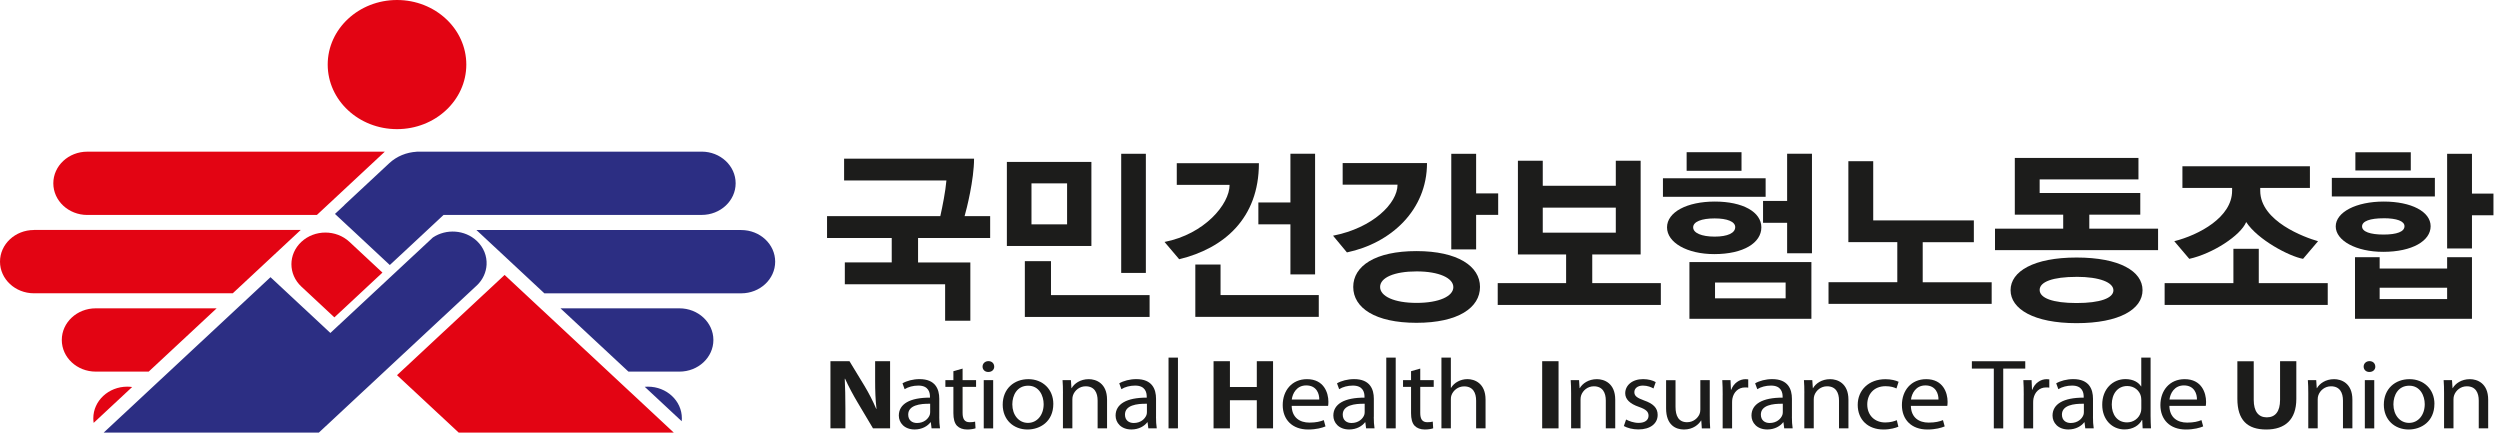 <svg width="272" height="48" viewBox="0 0 272 48" fill="none" xmlns="http://www.w3.org/2000/svg">
<g clip-path="url(#clip0_225_5500)">
<path d="M50.735 7.025C50.735 10.905 47.359 14.05 43.195 14.05C39.03 14.05 35.654 10.905 35.654 7.025C35.654 3.145 39.034 0 43.195 0C47.355 0 50.735 3.145 50.735 7.025Z" fill="#E30413"/>
<path d="M38.017 26.312C36.572 24.966 34.235 24.966 32.79 26.312C31.345 27.659 31.345 29.836 32.79 31.183L36.381 34.529L41.609 29.659L38.017 26.312Z" fill="#E30413"/>
<path d="M74.17 45.836C74.182 45.728 74.187 45.623 74.187 45.511C74.187 43.608 72.534 42.068 70.491 42.068C70.375 42.068 70.259 42.076 70.147 42.084L74.174 45.836H74.17Z" fill="#2C2E83"/>
<path d="M73.918 33.546H60.98L68.374 40.432H73.922C75.965 40.432 77.617 38.888 77.617 36.989C77.617 35.089 75.961 33.546 73.922 33.546H73.918Z" fill="#2C2E83"/>
<path d="M80.64 25.024H51.832L59.227 31.914H80.644C82.687 31.914 84.339 30.37 84.339 28.471C84.339 26.572 82.687 25.028 80.644 25.028L80.64 25.024Z" fill="#2C2E83"/>
<path d="M51.899 30.985L51.864 31.018C51.877 31.006 51.886 30.994 51.899 30.981V30.985Z" fill="#E30413"/>
<path d="M51.832 31.049C51.832 31.049 51.858 31.029 51.871 31.017L51.836 31.049H51.832Z" fill="#E30413"/>
<path d="M14.383 42.107C14.209 42.084 14.03 42.068 13.848 42.068C11.805 42.068 10.152 43.612 10.152 45.511C10.152 45.681 10.165 45.848 10.19 46.01L14.383 42.103V42.107Z" fill="#E30413"/>
<path d="M10.418 33.546C8.375 33.546 6.723 35.086 6.723 36.989C6.723 38.892 8.379 40.432 10.418 40.432H16.177L23.572 33.546H10.418Z" fill="#E30413"/>
<path d="M3.695 25.024C1.653 25.024 0 26.568 0 28.467C0 30.367 1.657 31.91 3.695 31.91H25.324L32.719 25.02H3.695V25.024Z" fill="#E30413"/>
<path d="M9.496 16.502C7.453 16.502 5.801 18.045 5.801 19.945C5.801 21.844 7.457 23.388 9.496 23.388H34.476L41.871 16.498H9.496V16.502Z" fill="#E30413"/>
<path d="M76.338 16.502H45.326V16.51C44.242 16.572 43.175 16.989 42.349 17.759L37.462 22.312L37.47 22.32L36.444 23.275L42.411 28.834L43.437 27.879L48.261 23.384H76.343C78.385 23.384 80.038 21.84 80.038 19.941C80.038 18.041 78.381 16.498 76.343 16.498L76.338 16.502Z" fill="#2C2E83"/>
<path d="M34.691 47.066L51.831 31.098L51.865 31.067L51.898 31.036C52.55 30.413 52.894 29.612 52.94 28.804C52.99 27.868 52.633 26.916 51.865 26.2C50.565 24.99 48.543 24.873 47.098 25.837L35.945 36.227L29.43 30.158L11.281 47.066H34.683H34.691Z" fill="#2C2E83"/>
<path d="M73.307 47.066L54.9 29.914L43.195 40.819L49.905 47.066H73.307Z" fill="#E30413"/>
<path d="M99.885 25.895V28.556H105.574V34.893H102.829V30.928H91.917V28.552H97.02V25.891H89.982V23.516H102.306C102.547 22.444 102.871 20.812 102.97 19.636H91.838V17.261H105.977C105.977 19.551 105.171 22.75 104.947 23.516H107.729V25.891H99.885V25.895Z" fill="#1C1C1B"/>
<path d="M109.547 26.762V17.617H118.744V26.762H109.547ZM111.503 34.483V28.414H114.347V32.108H125.076V34.483H111.503ZM116.099 19.95H112.225V24.41H116.099V19.95ZM121.987 29.694V16.731H124.669V29.694H121.987Z" fill="#1C1C1B"/>
<path d="M128.295 28.204L126.7 26.324C131.035 25.477 133.78 22.235 133.78 20.111H128.033V17.759H136.969C136.969 23.767 133.157 27.028 128.295 28.204ZM130.051 34.478V28.78H132.796V32.103H143.483V34.478H130.051ZM140.398 29.856V24.405H136.91V22.03H140.398V16.727H143.081V29.856H140.398Z" fill="#1C1C1B"/>
<path d="M146.547 27.462L145.035 25.644C149.37 24.797 152.052 22.116 152.052 20.093H146.082V17.741H155.258C155.258 22.859 151.346 26.453 146.547 27.462ZM154.108 35.122C149.611 35.122 147.232 33.489 147.232 31.218C147.232 28.948 149.611 27.319 154.108 27.319C158.604 27.319 161.025 28.971 161.025 31.218C161.025 33.466 158.667 35.122 154.108 35.122ZM154.128 29.528C151.687 29.528 150.155 30.209 150.155 31.222C150.155 32.236 151.687 32.955 154.128 32.955C156.57 32.955 158.123 32.232 158.123 31.242C158.123 30.251 156.57 29.528 154.128 29.528ZM160.602 23.377V27.133H157.899V16.731H160.602V21.045H163.002V23.377H160.602Z" fill="#1C1C1B"/>
<path d="M162.952 33.178V30.803H170.393V27.685H165.149V17.488H167.852V20.212H175.799V17.488H178.502V27.685H173.237V30.803H180.699V33.178H162.952ZM175.799 22.591H167.852V25.314H175.799V22.591Z" fill="#1C1C1B"/>
<path d="M180.928 21.415V19.392H192.101V21.415H180.928ZM186.512 27.647C183.548 27.647 181.372 26.39 181.372 24.738C181.372 23.086 183.531 21.93 186.575 21.93C189.618 21.93 191.636 23.063 191.636 24.738C191.636 26.413 189.701 27.647 186.512 27.647ZM183.506 18.584V16.561H189.477V18.584H183.506ZM183.809 34.684V28.51H197.08V34.684H183.809ZM186.554 23.763C185.142 23.763 184.216 24.115 184.216 24.734C184.216 25.353 185.142 25.744 186.554 25.744C187.966 25.744 188.792 25.353 188.792 24.711C188.792 24.112 187.924 23.763 186.554 23.763ZM194.277 30.742H186.595V32.456H194.277V30.742ZM194.439 27.562V24.239H191.819V21.864H194.439V16.723H197.142V27.558H194.439V27.562Z" fill="#1C1C1B"/>
<path d="M198.943 33.055V30.703H206.426V26.347H201.102V17.535H203.806V23.976H214.755V26.351H209.191V30.707H216.694V33.059H198.948L198.943 33.055Z" fill="#1C1C1B"/>
<path d="M217.056 27.214V24.882H224.476V23.354H219.211V17.184H232.664V19.516H221.914V21.002H232.863V23.354H227.316V24.882H234.798V27.214H217.052H217.056ZM225.929 35.16C221.27 35.16 218.75 33.612 218.75 31.57C218.75 29.527 221.27 28.019 225.929 28.019C230.588 28.019 233.108 29.504 233.108 31.57C233.108 33.636 230.609 35.16 225.929 35.16ZM225.929 30.123C223.346 30.123 221.914 30.661 221.914 31.547C221.914 32.433 223.346 32.97 225.929 32.97C228.512 32.97 229.94 32.433 229.94 31.585C229.94 30.738 228.466 30.119 225.929 30.119V30.123Z" fill="#1C1C1B"/>
<path d="M235.512 33.179V30.804H242.994V27.067H245.755V30.804H253.258V33.179H235.512ZM250.576 28.162C249.064 27.895 245.635 26.077 244.385 24.158C243.779 25.624 240.735 27.605 238.194 28.162L236.562 26.243C239.245 25.562 242.853 23.644 242.853 20.754V20.445H237.447V18.093H251.319V20.445H245.913V20.754C245.913 24.077 250.754 25.833 252.203 26.243L250.572 28.162H250.576Z" fill="#1C1C1B"/>
<path d="M253.703 21.373V19.35H264.914V21.373H253.703ZM259.288 27.4C256.344 27.4 254.127 26.181 254.127 24.634C254.127 23.087 256.344 21.93 259.35 21.93C262.356 21.93 264.453 23.025 264.453 24.614C264.453 26.204 262.456 27.4 259.292 27.4H259.288ZM256.224 34.688V27.98H258.906V29.218H266.247V27.98H268.95V34.688H256.224ZM256.265 18.545V16.564H262.294V18.545H256.265ZM259.329 23.748C257.876 23.748 256.992 24.057 256.992 24.634C256.992 25.21 257.88 25.52 259.329 25.52C260.778 25.52 261.609 25.21 261.609 24.611C261.609 24.054 260.762 23.744 259.329 23.744V23.748ZM266.247 31.303H258.906V32.541H266.247V31.303ZM268.95 23.419V27.032H266.247V16.731H268.95V21.067H271.288V23.419H268.95Z" fill="#1C1C1B"/>
<path d="M90.352 46.606V39.299H92.424L94.051 41.976C94.516 42.745 94.981 43.654 95.33 44.478H95.363C95.247 43.511 95.214 42.525 95.214 41.43V39.295H96.841V46.602H94.981L93.304 43.782C92.839 43.001 92.328 42.057 91.942 41.202L91.909 41.214C91.954 42.177 91.979 43.21 91.979 44.401V46.602H90.352V46.606Z" fill="#1C1C1B"/>
<path d="M102.189 45.349C102.189 45.805 102.214 46.25 102.272 46.606H101.355L101.272 45.944H101.238C100.923 46.358 100.321 46.726 99.515 46.726C98.373 46.726 97.792 45.975 97.792 45.217C97.792 43.948 99 43.256 101.18 43.264V43.155C101.18 42.733 101.051 41.941 99.901 41.952C99.366 41.952 98.818 42.091 98.423 42.343L98.191 41.705C98.656 41.434 99.341 41.248 100.051 41.248C101.774 41.248 102.193 42.343 102.193 43.383V45.345L102.189 45.349ZM101.201 43.929C100.084 43.906 98.813 44.091 98.813 45.109C98.813 45.739 99.254 46.022 99.768 46.022C100.512 46.022 100.989 45.588 101.155 45.144C101.188 45.035 101.201 44.927 101.201 44.838V43.929Z" fill="#1C1C1B"/>
<path d="M104.73 40.103V41.361H106.196V42.088H104.73V44.92C104.73 45.569 104.929 45.937 105.498 45.937C105.776 45.937 105.938 45.914 106.092 45.871L106.138 46.599C105.938 46.664 105.627 46.73 105.228 46.73C104.751 46.73 104.369 46.579 104.124 46.328C103.846 46.034 103.729 45.569 103.729 44.951V42.088H102.857V41.361H103.729V40.386L104.73 40.103Z" fill="#1C1C1B"/>
<path d="M108.173 39.887C108.173 40.212 107.928 40.471 107.521 40.471C107.147 40.471 106.902 40.212 106.902 39.887C106.902 39.562 107.16 39.291 107.542 39.291C107.924 39.291 108.169 39.55 108.169 39.887H108.173ZM107.031 46.61V41.361H108.057V46.61H107.031Z" fill="#1C1C1B"/>
<path d="M114.601 43.941C114.601 45.882 113.147 46.73 111.794 46.73C110.282 46.73 109.095 45.689 109.095 44.029C109.095 42.285 110.34 41.252 111.889 41.252C113.438 41.252 114.601 42.347 114.601 43.941ZM110.141 43.995C110.141 45.144 110.839 46.01 111.839 46.01C112.84 46.01 113.55 45.155 113.55 43.971C113.55 43.082 113.073 41.964 111.864 41.964C110.656 41.964 110.141 43.004 110.141 43.991V43.995Z" fill="#1C1C1B"/>
<path d="M115.651 42.78C115.651 42.227 115.639 41.794 115.605 41.36H116.515L116.573 42.227H116.598C116.876 41.739 117.528 41.252 118.458 41.252C119.239 41.252 120.447 41.685 120.447 43.484V46.606H119.421V43.581C119.421 42.733 119.085 42.029 118.118 42.029C117.453 42.029 116.93 42.474 116.743 43.004C116.697 43.124 116.673 43.287 116.673 43.449V46.606H115.647V42.78H115.651Z" fill="#1C1C1B"/>
<path d="M125.773 45.349C125.773 45.805 125.798 46.25 125.856 46.606H124.939L124.856 45.944H124.822C124.507 46.358 123.905 46.726 123.099 46.726C121.957 46.726 121.376 45.975 121.376 45.217C121.376 43.948 122.588 43.256 124.764 43.264V43.155C124.764 42.733 124.635 41.941 123.485 41.952C122.95 41.952 122.402 42.091 122.007 42.343L121.775 41.705C122.24 41.434 122.925 41.248 123.635 41.248C125.358 41.248 125.777 42.343 125.777 43.383V45.345L125.773 45.349ZM124.785 43.929C123.668 43.906 122.397 44.091 122.397 45.109C122.397 45.739 122.838 46.022 123.352 46.022C124.096 46.022 124.573 45.588 124.739 45.144C124.772 45.035 124.785 44.927 124.785 44.838V43.929Z" fill="#1C1C1B"/>
<path d="M127.136 38.908H128.161V46.606H127.136V38.908Z" fill="#1C1C1B"/>
<path d="M133.816 39.299V42.107H136.74V39.299H138.508V46.606H136.74V43.546H133.816V46.606H132.035V39.299H133.816Z" fill="#1C1C1B"/>
<path d="M140.535 44.157C140.56 45.449 141.432 45.979 142.466 45.979C143.201 45.979 143.654 45.859 144.027 45.708L144.214 46.393C143.853 46.544 143.226 46.73 142.329 46.73C140.593 46.73 139.56 45.654 139.56 44.072C139.56 42.49 140.56 41.252 142.2 41.252C144.052 41.252 144.53 42.749 144.53 43.712C144.53 43.906 144.517 44.049 144.497 44.157H140.539H140.535ZM143.537 43.472C143.55 42.877 143.272 41.933 142.117 41.933C141.071 41.933 140.627 42.811 140.544 43.472H143.533H143.537Z" fill="#1C1C1B"/>
<path d="M149.466 45.349C149.466 45.805 149.49 46.25 149.549 46.606H148.631L148.548 45.944H148.515C148.199 46.358 147.597 46.726 146.792 46.726C145.65 46.726 145.068 45.975 145.068 45.217C145.068 43.948 146.277 43.256 148.457 43.264V43.155C148.457 42.733 148.328 41.941 147.178 41.952C146.642 41.952 146.094 42.091 145.699 42.343L145.467 41.705C145.932 41.434 146.617 41.248 147.331 41.248C149.054 41.248 149.474 42.343 149.474 43.383V45.345L149.466 45.349ZM148.477 43.929C147.36 43.906 146.09 44.091 146.09 45.109C146.09 45.739 146.534 46.022 147.045 46.022C147.788 46.022 148.266 45.588 148.432 45.144C148.465 45.035 148.477 44.927 148.477 44.838V43.929Z" fill="#1C1C1B"/>
<path d="M150.827 38.908H151.853V46.606H150.827V38.908Z" fill="#1C1C1B"/>
<path d="M154.523 40.103V41.361H155.989V42.088H154.523V44.92C154.523 45.569 154.722 45.937 155.291 45.937C155.569 45.937 155.731 45.914 155.885 45.871L155.931 46.599C155.731 46.664 155.42 46.73 155.021 46.73C154.544 46.73 154.162 46.579 153.917 46.328C153.639 46.034 153.522 45.569 153.522 44.951V42.088H152.65V41.361H153.522V40.386L154.523 40.103Z" fill="#1C1C1B"/>
<path d="M156.828 38.908H157.854V42.192H157.879C158.041 41.922 158.298 41.67 158.614 41.508C158.917 41.345 159.278 41.248 159.66 41.248C160.416 41.248 161.628 41.682 161.628 43.481V46.602H160.602V43.589C160.602 42.742 160.266 42.038 159.299 42.038C158.634 42.038 158.124 42.471 157.924 42.982C157.866 43.125 157.854 43.264 157.854 43.438V46.606H156.828V38.908Z" fill="#1C1C1B"/>
<path d="M169.57 39.299V46.606H167.789V39.299H169.57Z" fill="#1C1C1B"/>
<path d="M170.937 42.78C170.937 42.227 170.925 41.794 170.892 41.36H171.801L171.859 42.227H171.884C172.162 41.739 172.814 41.252 173.748 41.252C174.529 41.252 175.737 41.685 175.737 43.484V46.606H174.712V43.581C174.712 42.733 174.375 42.029 173.408 42.029C172.743 42.029 172.22 42.474 172.033 43.004C171.988 43.124 171.963 43.287 171.963 43.449V46.606H170.937V42.78Z" fill="#1C1C1B"/>
<path d="M176.916 45.642C177.231 45.817 177.767 46.01 178.278 46.01C179.012 46.01 179.361 45.673 179.361 45.229C179.361 44.784 179.071 44.536 178.327 44.273C177.302 43.925 176.824 43.418 176.824 42.788C176.824 41.941 177.568 41.248 178.768 41.248C179.336 41.248 179.839 41.391 180.142 41.573L179.897 42.265C179.677 42.134 179.27 41.952 178.747 41.952C178.141 41.952 177.817 42.277 177.817 42.668C177.817 43.101 178.145 43.298 178.875 43.569C179.843 43.906 180.354 44.362 180.354 45.14C180.354 46.072 179.573 46.722 178.257 46.722C177.638 46.722 177.069 46.571 176.675 46.354L176.92 45.639L176.916 45.642Z" fill="#1C1C1B"/>
<path d="M186.022 45.167C186.022 45.72 186.034 46.196 186.067 46.61H185.158L185.1 45.755H185.075C184.817 46.176 184.215 46.73 183.215 46.73C182.33 46.73 181.271 46.261 181.271 44.432V41.364H182.297V44.258C182.297 45.256 182.633 45.937 183.555 45.937C184.24 45.937 184.718 45.492 184.905 45.059C184.963 44.927 184.996 44.757 184.996 44.571V41.36H186.022V45.167Z" fill="#1C1C1B"/>
<path d="M187.429 42.997C187.429 42.378 187.417 41.848 187.384 41.36H188.281L188.326 42.401H188.36C188.617 41.697 189.244 41.252 189.929 41.252C190.033 41.252 190.116 41.264 190.207 41.275V42.176C190.103 42.153 189.996 42.153 189.858 42.153C189.136 42.153 188.625 42.652 188.484 43.368C188.459 43.499 188.451 43.662 188.451 43.813V46.61H187.425V43L187.429 42.997Z" fill="#1C1C1B"/>
<path d="M194.958 45.349C194.958 45.805 194.983 46.25 195.041 46.606H194.123L194.04 45.944H194.007C193.691 46.358 193.089 46.726 192.284 46.726C191.142 46.726 190.561 45.975 190.561 45.217C190.561 43.948 191.769 43.256 193.949 43.264V43.155C193.949 42.733 193.82 41.941 192.67 41.952C192.134 41.952 191.586 42.091 191.192 42.343L190.959 41.705C191.424 41.434 192.113 41.248 192.819 41.248C194.542 41.248 194.962 42.343 194.962 43.383V45.345L194.958 45.349ZM193.969 43.929C192.853 43.906 191.582 44.091 191.582 45.109C191.582 45.739 192.022 46.022 192.537 46.022C193.28 46.022 193.758 45.588 193.924 45.144C193.957 45.035 193.969 44.927 193.969 44.838V43.929Z" fill="#1C1C1B"/>
<path d="M196.314 42.78C196.314 42.227 196.302 41.794 196.269 41.36H197.178L197.236 42.227H197.261C197.539 41.739 198.191 41.252 199.121 41.252C199.902 41.252 201.11 41.685 201.11 43.484V46.606H200.084V43.581C200.084 42.733 199.748 42.029 198.781 42.029C198.116 42.029 197.593 42.474 197.406 43.004C197.361 43.124 197.336 43.287 197.336 43.449V46.606H196.31V42.78H196.314Z" fill="#1C1C1B"/>
<path d="M206.542 46.424C206.276 46.544 205.683 46.73 204.923 46.73C203.225 46.73 202.12 45.654 202.12 44.053C202.12 42.451 203.308 41.256 205.147 41.256C205.753 41.256 206.289 41.399 206.567 41.538L206.335 42.266C206.09 42.146 205.708 42.018 205.147 42.018C203.856 42.018 203.158 42.919 203.158 44.002C203.158 45.217 203.997 45.964 205.114 45.964C205.695 45.964 206.081 45.832 206.372 45.716L206.546 46.432L206.542 46.424Z" fill="#1C1C1B"/>
<path d="M207.903 44.157C207.928 45.449 208.8 45.979 209.834 45.979C210.569 45.979 211.022 45.859 211.395 45.708L211.582 46.393C211.221 46.544 210.594 46.73 209.697 46.73C207.962 46.73 206.928 45.654 206.928 44.072C206.928 42.49 207.928 41.252 209.569 41.252C211.42 41.252 211.898 42.749 211.898 43.712C211.898 43.906 211.885 44.049 211.865 44.157H207.908H207.903ZM210.906 43.472C210.918 42.877 210.64 41.933 209.485 41.933C208.439 41.933 207.995 42.811 207.916 43.472H210.906Z" fill="#1C1C1B"/>
<path d="M216.927 40.103H214.539V39.303H220.348V40.103H217.952V46.61H216.927V40.103Z" fill="#1C1C1B"/>
<path d="M220.185 42.997C220.185 42.378 220.173 41.848 220.14 41.36H221.037L221.082 42.401H221.115C221.373 41.697 222 41.252 222.685 41.252C222.789 41.252 222.872 41.264 222.963 41.275V42.176C222.859 42.153 222.756 42.153 222.614 42.153C221.892 42.153 221.381 42.652 221.24 43.368C221.215 43.499 221.207 43.662 221.207 43.813V46.61H220.181V43L220.185 42.997Z" fill="#1C1C1B"/>
<path d="M227.714 45.349C227.714 45.805 227.738 46.25 227.797 46.606H226.879L226.796 45.944H226.763C226.447 46.358 225.845 46.726 225.04 46.726C223.898 46.726 223.316 45.975 223.316 45.217C223.316 43.948 224.525 43.256 226.705 43.264V43.155C226.705 42.733 226.576 41.941 225.426 41.952C224.89 41.952 224.342 42.091 223.948 42.343L223.715 41.705C224.18 41.434 224.865 41.248 225.575 41.248C227.298 41.248 227.718 42.343 227.718 43.383V45.345L227.714 45.349ZM226.725 43.929C225.608 43.906 224.338 44.091 224.338 45.109C224.338 45.739 224.782 46.022 225.293 46.022C226.036 46.022 226.514 45.588 226.68 45.144C226.713 45.035 226.725 44.927 226.725 44.838V43.929Z" fill="#1C1C1B"/>
<path d="M233.984 38.908V45.252C233.984 45.72 234.008 46.25 234.029 46.606H233.12L233.074 45.693H233.041C232.738 46.277 232.065 46.722 231.143 46.722C229.782 46.722 228.723 45.647 228.723 44.053C228.71 42.308 229.885 41.245 231.247 41.245C232.119 41.245 232.692 41.624 232.946 42.038H232.97V38.904H233.984V38.908ZM232.97 43.496C232.97 43.376 232.958 43.214 232.925 43.094C232.771 42.498 232.215 41.999 231.447 41.999C230.388 41.999 229.761 42.865 229.761 44.014C229.761 45.078 230.33 45.956 231.426 45.956C232.111 45.956 232.742 45.523 232.929 44.819C232.962 44.688 232.975 44.56 232.975 44.405V43.496H232.97Z" fill="#1C1C1B"/>
<path d="M236.027 44.157C236.051 45.449 236.923 45.979 237.957 45.979C238.692 45.979 239.145 45.859 239.519 45.708L239.705 46.393C239.344 46.544 238.717 46.73 237.82 46.73C236.085 46.73 235.051 45.654 235.051 44.072C235.051 42.49 236.051 41.252 237.692 41.252C239.543 41.252 240.021 42.749 240.021 43.712C240.021 43.906 240.008 44.049 239.988 44.157H236.031H236.027ZM239.029 43.472C239.041 42.877 238.763 41.933 237.609 41.933C236.562 41.933 236.118 42.811 236.039 43.472H239.029Z" fill="#1C1C1B"/>
<path d="M245.206 39.299V43.508C245.206 44.765 245.717 45.407 246.626 45.407C247.535 45.407 248.071 44.8 248.071 43.508V39.299H249.84V43.399C249.84 45.654 248.619 46.73 246.568 46.73C244.517 46.73 243.425 45.712 243.425 43.38V39.303H245.206V39.299Z" fill="#1C1C1B"/>
<path d="M251.14 42.78C251.14 42.227 251.128 41.794 251.095 41.36H252.004L252.062 42.227H252.087C252.365 41.739 253.017 41.252 253.951 41.252C254.732 41.252 255.94 41.685 255.94 43.484V46.606H254.915V43.581C254.915 42.733 254.578 42.029 253.611 42.029C252.947 42.029 252.423 42.474 252.237 43.004C252.191 43.124 252.166 43.287 252.166 43.449V46.606H251.14V42.78Z" fill="#1C1C1B"/>
<path d="M258.436 39.887C258.436 40.212 258.191 40.471 257.784 40.471C257.41 40.471 257.165 40.212 257.165 39.887C257.165 39.562 257.422 39.291 257.804 39.291C258.186 39.291 258.431 39.55 258.431 39.887H258.436ZM257.294 46.61V41.361H258.319V46.61H257.294Z" fill="#1C1C1B"/>
<path d="M264.863 43.941C264.863 45.882 263.41 46.73 262.06 46.73C260.549 46.73 259.361 45.689 259.361 44.029C259.361 42.285 260.607 41.252 262.156 41.252C263.704 41.252 264.867 42.347 264.867 43.941H264.863ZM260.404 43.995C260.404 45.144 261.101 46.01 262.102 46.01C263.102 46.01 263.812 45.155 263.812 43.971C263.812 43.082 263.335 41.964 262.127 41.964C260.918 41.964 260.404 43.004 260.404 43.991V43.995Z" fill="#1C1C1B"/>
<path d="M265.914 42.78C265.914 42.227 265.901 41.794 265.868 41.36H266.777L266.836 42.227H266.861C267.139 41.739 267.791 41.252 268.725 41.252C269.505 41.252 270.714 41.685 270.714 43.484V46.606H269.688V43.581C269.688 42.733 269.352 42.029 268.384 42.029C267.72 42.029 267.197 42.474 267.01 43.004C266.964 43.124 266.939 43.287 266.939 43.449V46.606H265.914V42.78Z" fill="#1C1C1B"/>
</g>
<defs>
<clipPath id="clip0_225_5500">
<rect width="271.287" height="47.066" fill="white"/>
</clipPath>
</defs>
</svg>
